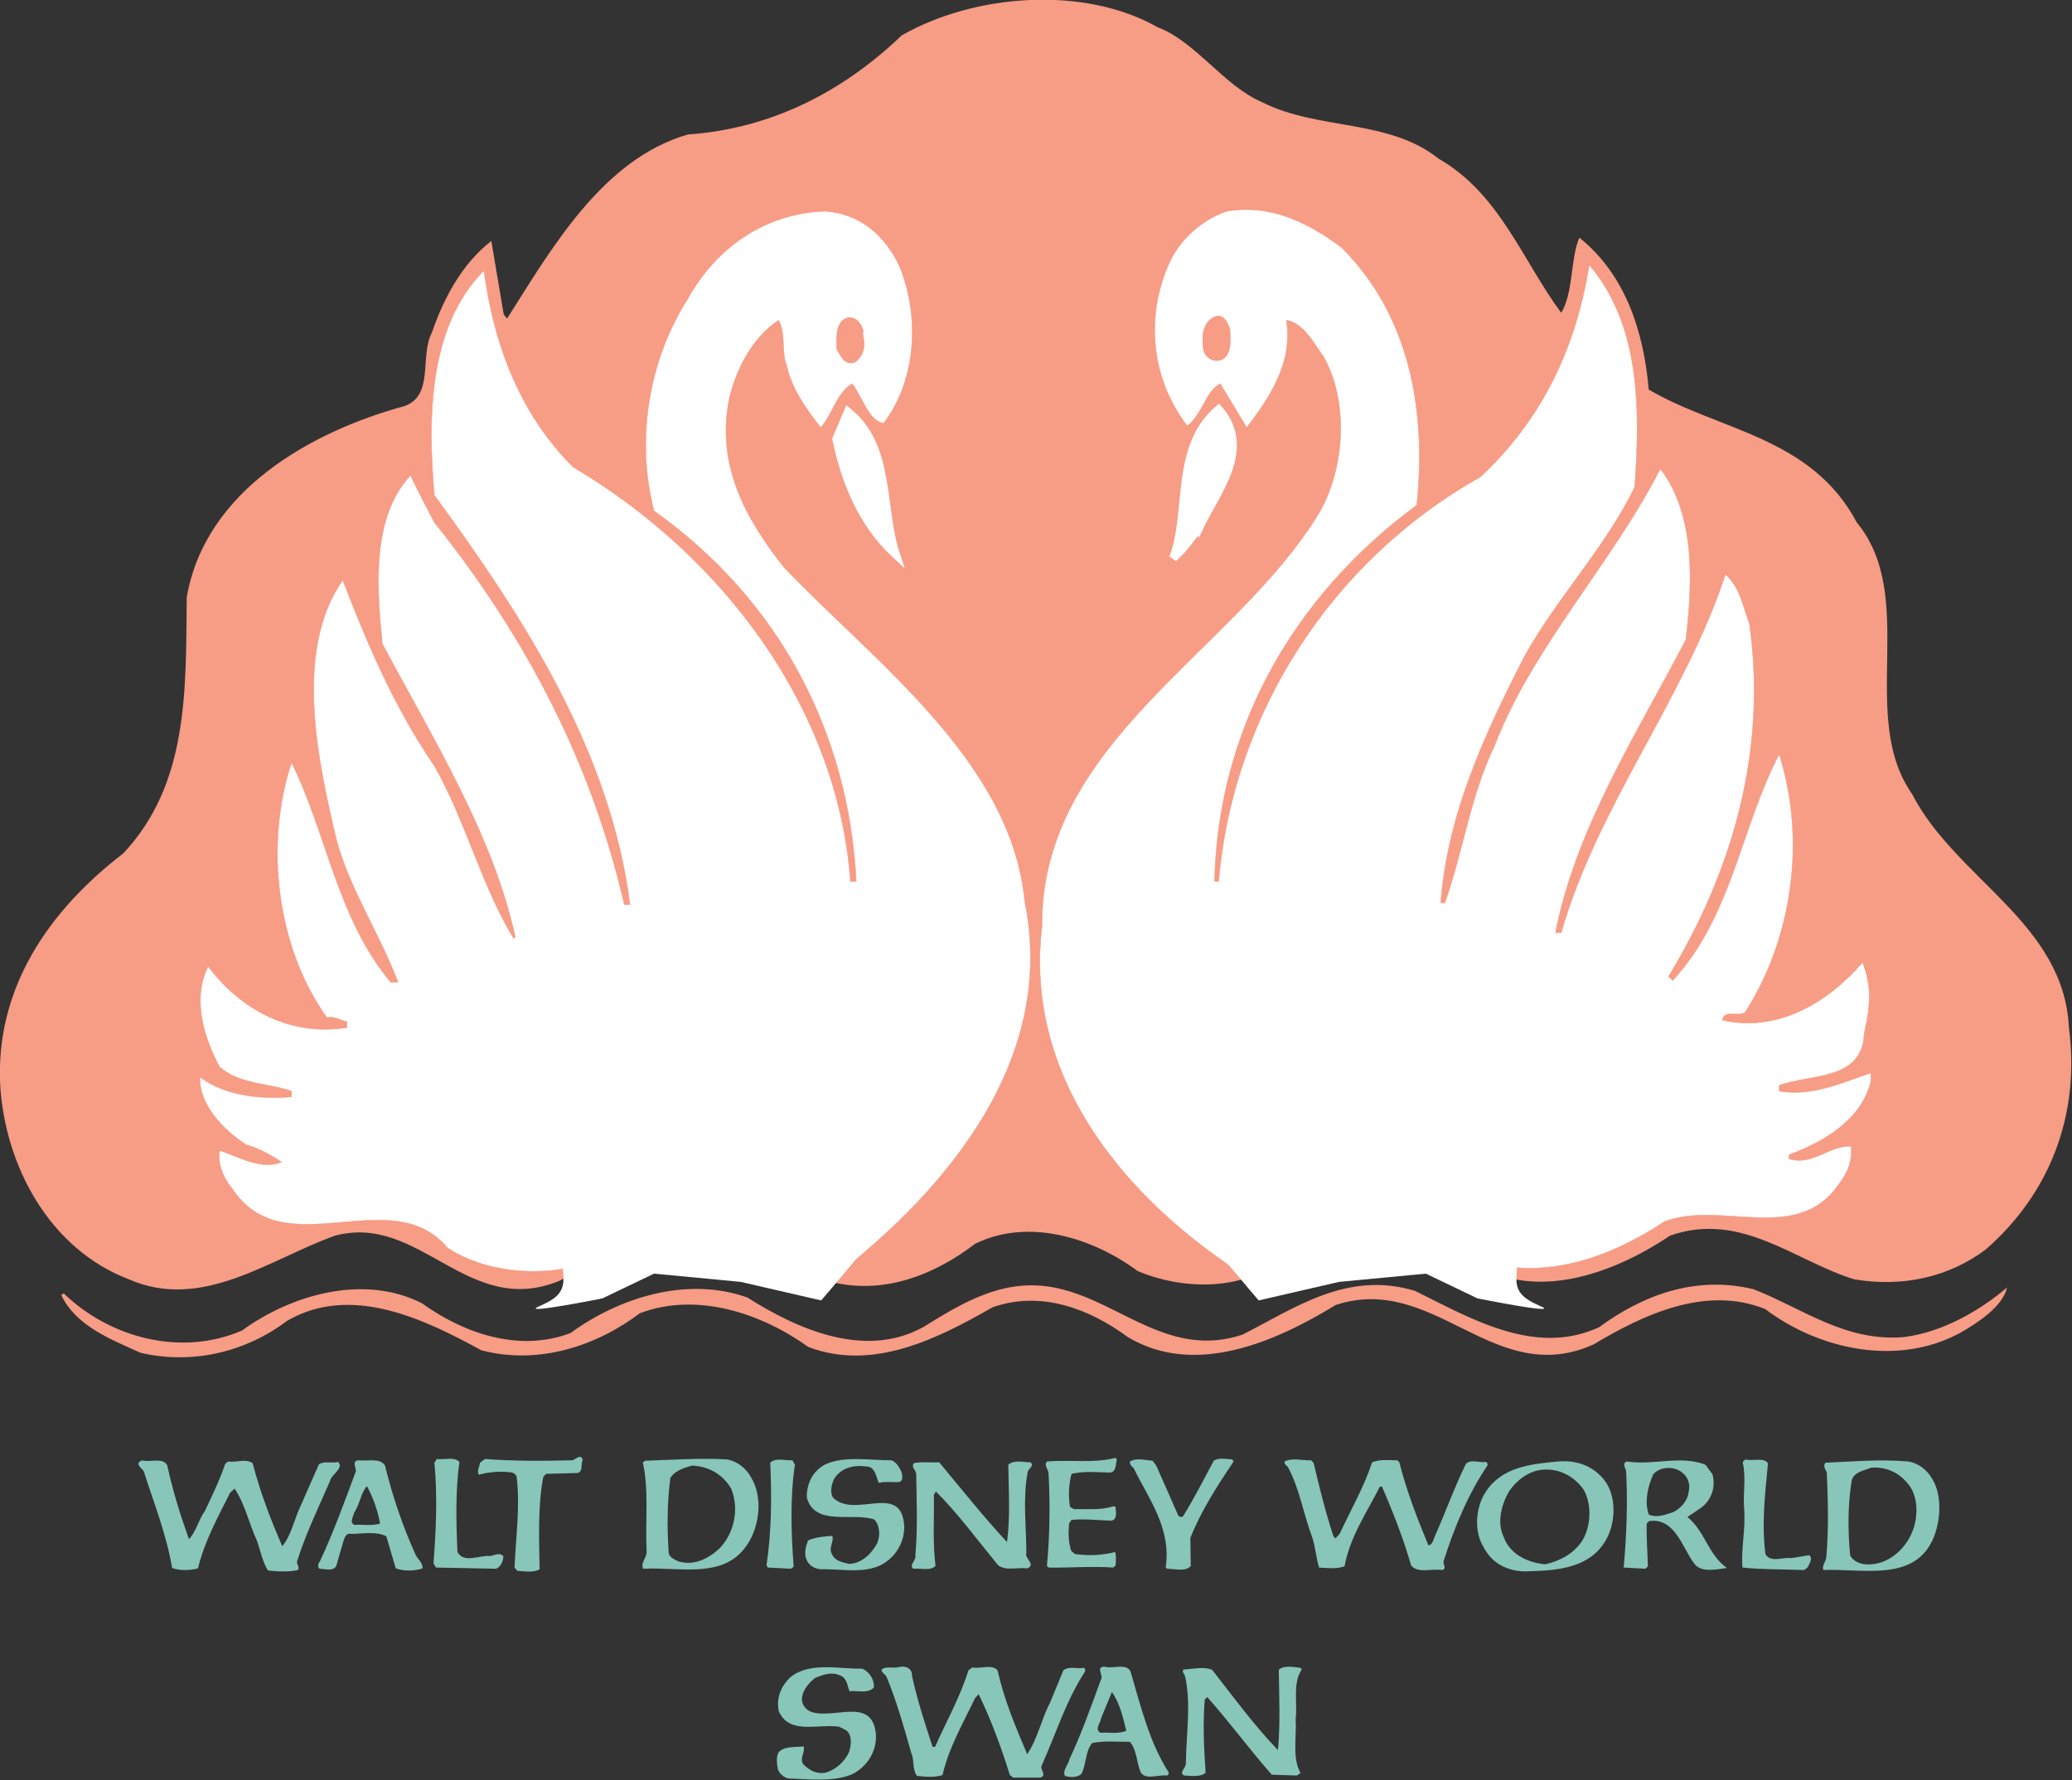 <?xml version="1.0" encoding="UTF-8" standalone="no"?>
<!-- Created with Inkscape (http://www.inkscape.org/) -->

<svg
   xmlns:dc="http://purl.org/dc/elements/1.1/"
   xmlns:cc="http://creativecommons.org/ns#"
   xmlns:rdf="http://www.w3.org/1999/02/22-rdf-syntax-ns#"
   xmlns:svg="http://www.w3.org/2000/svg"
   xmlns="http://www.w3.org/2000/svg"
   version="1.1"
   width="300"
   height="257.816"
   id="svg35211">
  <rect width="100%" height="100%" fill="#333333" stroke="none"/>
  <defs
     id="defs35213">
    <clipPath
       id="clipPath11706">
      <path
         d="M 3456,5186.14 0,5186.14 0,0 3456,0 3456,5186.14 Z"
         id="path11708" />
    </clipPath>
    <clipPath
       id="clipPath11712">
      <path
         d="m 0,5186.22 3456,0 L 3456,0.06 0,0.06 0,5186.22 Z"
         id="path11714" />
    </clipPath>
  </defs>
  <g
     transform="translate(-89.463,-333.976)"
     id="layer1">
    <g
       transform="matrix(0.667,0,0,0.667,29.774,196.953)"
       id="g35461">
      <path
         d="m 411.195,480.67 c 13.25,6.987 29.375,0.725 40.85,-6.987 15.412,-5.375 27.062,5.55 39.962,9.5 10.575,1.788 20.613,-0.537 28.488,-6.45 13.8,-12.012 20.613,-29.038 18.1,-48.2 -1.075,-22.762 -24.55,-32.263 -34.05,-50.725 -11.825,-16.837 1.438,-42.65 -12,-58.95 -9.863,-18.637 -29.925,-19.9 -45.163,-28.85 -1.075,-12.55 -5.013,-24.913 -15.05,-32.975 -1.975,4.475 -1.25,11.825 -3.938,16.312 -8.425,-11.3 -13.262,-25.812 -26.7,-33.513 -10.75,-8.6 -26.163,-6.1 -38.175,-12.188 -8.425,-3.587 -14.338,-13.088 -22.762,-16.312 -16.125,-9.137 -39.95,-7.162 -55.55,1.8 -12.9,12.363 -28.488,20.25 -46.413,21.5 -18.637,5.375 -29.75,25.087 -39.237,39.962 l -0.725,-0.9 c -0.887,-5.2 -1.788,-10.575 -2.688,-15.95 -6.45,5.025 -10.387,12.55 -12.9,19.9 -2.688,5.013 0.537,13.613 -5.912,15.938 -20.425,5.562 -43.362,18.462 -47.312,41.575 -0.175,20.438 0.362,40.5 -13.787,55.562 -16.312,12.537 -27.775,29.387 -26.7,50.35 1.075,17.375 10.562,35.475 27.95,42.112 15.95,6.987 30.637,-4.475 44.8,-9.5 18.45,-4.838 28.675,17.925 48.562,9.863 0,0 29.3,-16.137 57.163,-0.362 12.188,3.938 24.012,-0.713 33.15,-7.713 11.65,-5.725 25.625,-1.25 35.3,5.925 9.325,3.938 22.225,4.475 30.475,-2.163 0,0 21.7,-10.675 44.263,1.438"
         id="path11716"
         style="fill:#f79c85;fill-opacity:1;fill-rule:nonzero;stroke:none" />
      <path
         d="m 502.757,495.72 c 8.6,-1.075 16.675,-5.912 22.4,-10.75 -0.9,4.125 -6.45,7.713 -10.213,9.863 -13.625,7.35 -30.65,3.587 -42.288,-5.2 -12.912,-5.2 -26.525,1.25 -37.275,7.7 -21.688,9.688 -34.413,-15.588 -55.913,-8.6 -12.9,7.888 -30.462,15.775 -45.163,6.987 -8.238,-6.088 -18.812,-10.213 -29.387,-6.45 -11.637,6.638 -25.8,13.975 -39.962,8.6 -10.213,-7.338 -24.188,-12 -36.55,-7.338 -9.5,7.162 -22.038,11.287 -34.413,8.062 -12.175,-6.638 -28.125,-14.512 -42.112,-6.45 -8.775,6.625 -20.25,9.675 -31.887,6.987 -6.275,-2.875 -13.988,-5.737 -17.212,-12.55 l 0.537,-0.35 c 10.037,9.675 25.45,13.787 38.712,8.062 10.575,-7.713 26.337,-12.375 39.062,-5.912 8.963,6.45 20.962,10.75 32.263,6.45 10.562,-7.713 25.262,-12.363 38.35,-7.713 10.75,6.812 25.438,13.438 38.163,6.45 8.963,-5.55 18.275,-11.287 30.1,-8.238 13.088,3.225 23.663,15.05 39.25,9.85 11.287,-5.725 22.762,-13.975 37.45,-9.488 12.012,5.912 25.988,14.325 39.962,7.875 9.5,-6.987 20.962,-11.287 33.513,-8.238 10.575,4.125 19.887,11.463 32.612,10.387"
         id="path11718"
         style="fill:#f79c85;fill-opacity:1;fill-rule:nonzero;stroke:none" />
      <path
         d="m 411.195,479.233 c 13.975,4.312 28.312,-1.075 39.6,-8.6 12.363,-4.65 28.85,5.025 37.812,-8.062 1.788,-2.325 3.038,-4.838 2.688,-8.238 -4.487,-0.362 -8.425,4.3 -13.45,2.688 l 0,-0.9 c 7.35,-2.688 15.775,-7.525 17.75,-15.95 l 0,-1.788 c -5.912,1.975 -12.725,5.2 -19.9,3.938 l 0,-1.25 c 6.638,-2.513 18.1,-0.9 18.462,-11.287 1.25,-5.562 1.788,-10.037 -0.362,-15.412 -7.7,8.963 -18.637,15.238 -30.462,12.537 0.537,-2.5 3.587,-0.537 5.025,-1.788 10.213,-15.95 13.25,-37.45 7.338,-55.913 -8.425,16.125 -10.213,35.125 -23.113,49.1 l -0.9,-0.887 c 13.625,-22.413 21.512,-48.575 17.562,-76.525 -1.425,-3.763 -1.975,-7.888 -5.2,-10.75 -8.95,27.062 -27.762,50.175 -35.65,77.775 l -1.262,0 c 4.487,-22.762 17.562,-43.013 28.312,-63.612 1.438,-12.188 2.15,-27.062 -5.55,-37.1 -10.387,20.425 -27.775,38.712 -36.013,60.212 -5.2,10.75 -6.812,22.938 -10.762,34.05 l -0.887,0 c 1.425,-19.175 9.488,-36.562 18.1,-53.4 6.987,-12.725 17.738,-23.837 24,-36.925 1.262,-17.375 1.087,-35.3 -9.85,-48.2 -2.862,17.562 -9.85,33.15 -23.65,46.05 C 378.22,327.283 357.07,360.783 354.02,396.808 l -0.887,0 c 0.713,-32.612 16.663,-61.65 43.9,-81.713 2.15,-20.788 -1.613,-41.212 -16.312,-55.913 -7.162,-5.375 -15.412,-9.5 -24.9,-7.888 -5.375,1.8 -10.213,6.1 -12.55,11.287 -5.2,11.65 -3.938,25.087 3.95,35.312 3.4,-2.688 3.938,-7.537 7.162,-9.137 l 5.737,9.488 c 5.188,-6.8 10.037,-14.15 8.6,-23.3 3.938,0.725 5.912,5.025 8.062,7.888 5.55,9.863 4.662,24.2 -0.9,33.875 -18.275,30.288 -60.562,49.638 -60.212,89.95 -3.75,31.363 16.137,56.987 41.4,74.013 3.763,0.362 6.275,-2.325 9.863,-2.688 0,0 22.375,-10.387 44.263,1.25"
         id="path11720"
         style="fill:#ffffff;fill-opacity:1;fill-rule:nonzero;stroke:none" />
      <path
         d="m 411.195,479.233 c 13.975,4.312 28.312,-1.075 39.6,-8.6 12.363,-4.65 28.85,5.025 37.812,-8.062 1.788,-2.325 3.038,-4.838 2.688,-8.238 -4.487,-0.362 -8.425,4.3 -13.45,2.688 l 0,-0.9 c 7.35,-2.688 15.775,-7.525 17.75,-15.95 l 0,-1.788 c -5.912,1.975 -12.725,5.2 -19.9,3.938 l 0,-1.25 c 6.638,-2.513 18.1,-0.9 18.462,-11.287 1.25,-5.562 1.788,-10.037 -0.362,-15.412 -7.7,8.963 -18.637,15.238 -30.462,12.537 0.537,-2.5 3.587,-0.537 5.025,-1.788 10.213,-15.95 13.25,-37.45 7.338,-55.913 -8.425,16.125 -10.213,35.125 -23.113,49.1 l -0.9,-0.887 c 13.625,-22.413 21.512,-48.575 17.562,-76.525 -1.425,-3.763 -1.975,-7.888 -5.2,-10.75 -8.95,27.062 -27.762,50.175 -35.65,77.775 l -1.262,0 c 4.487,-22.762 17.562,-43.013 28.312,-63.612 1.438,-12.188 2.15,-27.062 -5.55,-37.1 -10.387,20.425 -27.775,38.712 -36.013,60.212 -5.2,10.75 -6.812,22.938 -10.762,34.05 l -0.887,0 c 1.425,-19.175 9.488,-36.562 18.1,-53.4 6.987,-12.725 17.738,-23.837 24,-36.925 1.262,-17.375 1.087,-35.3 -9.85,-48.2 -2.862,17.562 -9.85,33.15 -23.65,46.05 C 378.22,327.283 357.07,360.783 354.02,396.808 l -0.887,0 c 0.713,-32.612 16.663,-61.65 43.9,-81.713 2.15,-20.788 -1.613,-41.212 -16.312,-55.913 -7.162,-5.375 -15.412,-9.5 -24.9,-7.888 -5.375,1.8 -10.213,6.1 -12.55,11.287 -5.2,11.65 -3.938,25.087 3.95,35.312 3.4,-2.688 3.938,-7.537 7.162,-9.137 l 5.737,9.488 c 5.188,-6.8 10.037,-14.15 8.6,-23.3 3.938,0.725 5.912,5.025 8.062,7.888 5.55,9.863 4.662,24.2 -0.9,33.875 -18.275,30.288 -60.562,49.638 -60.212,89.95 -3.75,31.363 16.137,56.987 41.4,74.013 3.763,0.362 6.275,-2.325 9.863,-2.688 C 366.933,477.983 389.308,467.595 411.195,479.233 Z"
         id="path11722"
         style="fill:none;stroke:#f79c85;stroke-width:0.09;stroke-linecap:butt;stroke-linejoin:miter;stroke-miterlimit:4;stroke-opacity:1;stroke-dasharray:none" />
      <path
         d="m 271.058,482.27 c 24.55,-19.175 47.837,-47.288 40.862,-81.162 -2.875,-30.288 -32.438,-51.788 -52.163,-72.4 -8.238,-10.387 -14.863,-22.038 -12,-36.55 1.438,-6.45 5.025,-13.438 10.75,-17.212 1.613,2.875 0.537,7 1.8,10.037 1.075,4.838 4.112,9.15 7.338,13.262 2.513,-2.688 3.413,-7.525 6.812,-9.488 2.325,2.862 3.413,7.875 6.812,8.588 7.162,-9.312 7.888,-23.113 3.575,-33.862 -3.038,-6.812 -8.775,-11.825 -16.475,-12.188 -12.725,0.537 -23.3,7.713 -29.575,19 -8.238,12.9 -11.463,30.1 -7.338,46.05 27.238,19.35 42.288,48.2 43.9,80.463 l -1.262,0 c -2.688,-37.275 -27.413,-70.6 -60.2,-89.963 -11.65,-11.637 -17.212,-26.7 -19.363,-42.65 -11.637,11.65 -12.363,30.825 -10.75,48.75 19.9,27.238 38.175,55.725 42.475,88.875 l -1.25,0 c -7,-30.462 -21.15,-57.875 -41.225,-82.963 -1.788,-3.4 -3.575,-6.812 -5.188,-10.213 -8.438,9.137 -7.35,24.012 -6.1,36.55 10.938,20.613 23.837,41.038 28.85,63.625 l -0.362,0.35 c -6.987,-11.463 -10.387,-25.438 -17.2,-37.45 -8.6,-12.55 -14.512,-26.337 -19.887,-40.325 -10.75,15.238 -5.375,39.612 -1.25,56.812 3.038,10.75 9.312,20.062 13.25,30.462 l -1.613,0 c -11.637,-13.975 -13.8,-32.075 -21.5,-47.663 -5.912,17.738 -3.225,40.312 7.7,55.362 1.625,-0.35 2.875,0.537 4.312,0.9 l 0,1.262 c -12.188,1.962 -22.938,-3.775 -30.113,-13.262 -3.587,6.987 -0.887,15.588 2.513,21.85 4.475,3.775 10.387,3.413 15.588,5.2 l 0,1.262 c -6.812,0.537 -14.338,-0.188 -19.887,-4.3 -0.188,5.912 4.838,11.287 10.037,14.688 2.688,0.713 5.55,2.337 7.7,3.763 -4.475,1.788 -9.137,-1.075 -13.438,-2.513 -0.537,2.688 0.713,5.912 2.688,8.25 11.287,17.2 34.4,-1.788 46.775,12.9 8.238,5.375 20.25,6.45 29.738,3.413 0,0 23.038,-11.525 51.475,1.25 l 3.188,1.238"
         id="path11724"
         style="fill:#ffffff;fill-opacity:1;fill-rule:nonzero;stroke:none" />
      <path
         d="m 271.058,482.27 c 24.55,-19.175 47.837,-47.288 40.862,-81.162 -2.875,-30.288 -32.438,-51.788 -52.163,-72.4 -8.238,-10.387 -14.863,-22.038 -12,-36.55 1.438,-6.45 5.025,-13.438 10.75,-17.212 1.613,2.875 0.537,7 1.8,10.037 1.075,4.838 4.112,9.15 7.338,13.262 2.513,-2.688 3.413,-7.525 6.812,-9.488 2.325,2.862 3.413,7.875 6.812,8.588 7.162,-9.312 7.888,-23.113 3.575,-33.862 -3.038,-6.812 -8.775,-11.825 -16.475,-12.188 -12.725,0.537 -23.3,7.713 -29.575,19 -8.238,12.9 -11.463,30.1 -7.338,46.05 27.238,19.35 42.288,48.2 43.9,80.463 l -1.262,0 c -2.688,-37.275 -27.413,-70.6 -60.2,-89.963 -11.65,-11.637 -17.212,-26.7 -19.363,-42.65 -11.637,11.65 -12.363,30.825 -10.75,48.75 19.9,27.238 38.175,55.725 42.475,88.875 l -1.25,0 c -7,-30.462 -21.15,-57.875 -41.225,-82.963 -1.788,-3.4 -3.575,-6.812 -5.188,-10.213 -8.438,9.137 -7.35,24.012 -6.1,36.55 10.938,20.613 23.837,41.038 28.85,63.625 l -0.362,0.35 c -6.987,-11.463 -10.387,-25.438 -17.2,-37.45 -8.6,-12.55 -14.512,-26.337 -19.887,-40.325 -10.75,15.238 -5.375,39.612 -1.25,56.812 3.038,10.75 9.312,20.062 13.25,30.462 l -1.613,0 c -11.637,-13.975 -13.8,-32.075 -21.5,-47.663 -5.912,17.738 -3.225,40.312 7.7,55.362 1.625,-0.35 2.875,0.537 4.312,0.9 l 0,1.262 c -12.188,1.962 -22.938,-3.775 -30.113,-13.262 -3.587,6.987 -0.887,15.588 2.513,21.85 4.475,3.775 10.387,3.413 15.588,5.2 l 0,1.262 c -6.812,0.537 -14.338,-0.188 -19.887,-4.3 -0.188,5.912 4.838,11.287 10.037,14.688 2.688,0.713 5.55,2.337 7.7,3.763 -4.475,1.788 -9.137,-1.075 -13.438,-2.513 -0.537,2.688 0.713,5.912 2.688,8.25 11.287,17.2 34.4,-1.788 46.775,12.9 8.238,5.375 20.25,6.45 29.738,3.413 0,0 23.038,-11.525 51.475,1.25 L 271.058,482.27 Z"
         id="path11726"
         style="fill:none;stroke:#f79c85;stroke-width:0.09;stroke-linecap:butt;stroke-linejoin:miter;stroke-miterlimit:4;stroke-opacity:1;stroke-dasharray:none" />
      <path
         d="m 273.558,294.845 -2.5,5.912 c 1.975,9.312 5.55,18.275 12.9,25.087 C 280.558,315.458 282.882,302.37 273.558,294.845 z m 76.162,25.262 c -1.788,2.15 -3.225,4.487 -5.55,6.45 3.763,-9.5 0.175,-24.012 9.85,-32.25 7.525,8.6 -0.713,18.1 -4.3,25.8"
         id="path11728"
         style="fill:#ffffff;fill-opacity:1;fill-rule:nonzero;stroke:none" />
      <path
         d="m 273.558,294.845 -2.5,5.912 c 1.975,9.312 5.55,18.275 12.9,25.087 C 280.558,315.458 282.882,302.37 273.558,294.845 z m 76.162,25.262 c -1.788,2.15 -3.225,4.487 -5.55,6.45 3.763,-9.5 0.175,-24.012 9.85,-32.25 C 361.545,302.908 353.308,312.408 349.72,320.108 Z"
         id="path11730"
         style="fill:none;stroke:#ffffff;stroke-width:1.793;stroke-linecap:butt;stroke-linejoin:miter;stroke-miterlimit:4;stroke-opacity:1;stroke-dasharray:none" />
      <path
         d="m 277.87,278.533 c 0.525,2.688 -0.362,5.2 -2.513,6.45 -3.05,0.9 -4.125,-1.613 -5.2,-3.575 0,-2.875 -0.35,-6.275 2.513,-7.713 2.862,-1.25 5.55,1.975 5.2,4.838"
         id="path11732"
         style="fill:#f79c85;fill-opacity:1;fill-rule:nonzero;stroke:none" />
      <path
         d="m 277.87,278.533 c 0.525,2.688 -0.362,5.2 -2.513,6.45 -3.05,0.9 -4.125,-1.613 -5.2,-3.575 0,-2.875 -0.35,-6.275 2.513,-7.713 C 275.533,272.445 278.22,275.67 277.87,278.533 Z"
         id="path11734"
         style="fill:none;stroke:#ffffff;stroke-width:1.793;stroke-linecap:butt;stroke-linejoin:miter;stroke-miterlimit:4;stroke-opacity:1;stroke-dasharray:none" />
      <path
         d="m 357.433,276.745 c 0.175,3.05 0.35,6.45 -2.513,7.7 -2.688,0.9 -5.013,-1.075 -5.2,-3.4 -0.35,-3.05 0,-6.275 3.05,-7.7 2.688,-1.087 4.125,1.6 4.662,3.4"
         id="path11736"
         style="fill:#f79c85;fill-opacity:1;fill-rule:nonzero;stroke:none" />
      <path
         d="m 357.433,276.745 c 0.175,3.05 0.35,6.45 -2.513,7.7 -2.688,0.9 -5.013,-1.075 -5.2,-3.4 -0.35,-3.05 0,-6.275 3.05,-7.7 C 355.457,272.258 356.895,274.945 357.433,276.745 Z"
         id="path11738"
         style="fill:none;stroke:#ffffff;stroke-width:1.793;stroke-linecap:butt;stroke-linejoin:miter;stroke-miterlimit:4;stroke-opacity:1;stroke-dasharray:none" />
      <path
         d="m 215.995,522.383 c -0.537,0.975 0.175,2.487 -1.163,2.85 l -6.775,0.175 -0.625,0.625 c -1.25,6.425 -0.9,13.662 -0.812,20.087 -1.238,0.8 -3.212,0.438 -4.812,0.35 l -0.625,-0.713 c 0.263,-6.513 1.25,-13.3 0.45,-19.725 -0.188,-0.625 -0.9,-0.975 -1.525,-0.975 -2.312,-0.275 -4.638,0 -6.688,0.537 -0.45,-0.812 0.175,-1.7 0.263,-2.6 l 1.075,-0.8 c 6.338,0.45 12.312,0.45 18.65,0.275 0.887,0.175 2.05,-1.7 2.587,-0.087"
         id="path11740"
         style="fill:#87c6b9;fill-opacity:1;fill-rule:nonzero;stroke:none" />
      <path
         d="m 331.92,522.283 c -0.275,1.075 -0.1,2.688 -1.438,2.862 -2.763,-0.087 -5.8,-0.362 -8.387,0.263 -0.625,2.325 -0.713,4.638 -0.35,7.138 l 0.887,0.537 c 2.85,-0.087 5.888,0.275 8.475,-0.625 l 0.537,0.087 c 0,0.988 0.537,2.688 -0.887,3.038 -2.862,-0.087 -5.8,-0.45 -8.662,-0.175 l -0.525,0.713 c -0.188,1.962 -0.188,4.1 0.438,5.975 l 0.8,0.713 c 2.862,0.45 6.162,0.275 8.75,-0.438 0.263,0.887 0.175,2.05 0.087,2.938 l -0.537,0.45 c -4.55,-0.35 -9.45,0.087 -14,0 l -0.362,-0.35 c 0.625,-6.525 0.713,-13.575 0.362,-20 0,-0.975 -1.075,-1.788 -0.362,-2.675 4.912,-0.45 10.088,0.45 14.9,-0.8 l 0.275,0.35"
         id="path11742"
         style="fill:#87c6b9;fill-opacity:1;fill-rule:nonzero;stroke:none" />
      <path
         d="m 189.22,522.82 c -0.887,6.338 -0.713,13.125 -0.438,19.55 1.425,2.587 4.812,0.625 7.138,0.887 0.887,-0.175 2.138,-0.887 2.85,0.087 -0.087,1.075 -0.537,2.237 -1.6,2.675 l -13.037,-0.263 -0.537,-0.887 c 0.537,-7.325 0.9,-14.55 0.188,-21.875 l 0.537,-0.8 c 1.6,0.188 3.837,-0.537 4.9,0.625"
         id="path11744"
         style="fill:#87c6b9;fill-opacity:1;fill-rule:nonzero;stroke:none" />
      <path
         d="m 283.007,522.47 c 1.163,0.438 1.788,1.688 2.237,2.675 0.087,0.713 0.35,1.875 -0.625,2.05 -1.525,0.087 -3.038,-0.175 -4.375,0.175 -0.625,-1.337 -0.713,-3.562 -2.763,-3.562 -2.675,-0.362 -5.45,0.263 -6.963,2.763 -0.537,1.25 -0.887,2.675 -0.263,3.925 4.725,4.912 15.075,-3.562 15.525,6.425 0,3.487 -1.975,6.7 -5.088,8.3 -3.837,1.875 -8.662,0.8 -13.125,0.9 -1.163,-0.1 -2.5,-0.812 -2.938,-1.962 -0.713,-1.438 -0.188,-3.038 0.263,-4.287 1.613,-0.713 3.575,-0.9 5.263,-0.988 0.45,1.163 -0.887,2.587 -0.087,3.925 0.713,1.613 2.325,1.788 3.75,2.15 2.675,-0.087 4.825,-2.15 6.075,-4.463 0.713,-1.613 0.625,-3.925 -0.625,-5.175 -4.737,-1.613 -12.863,1.6 -14.637,-4.737 -0.087,-2.938 1.25,-5.8 4.013,-7.225 4.013,-1.875 9.725,-0.887 14.363,-0.887"
         id="path11746"
         style="fill:#87c6b9;fill-opacity:1;fill-rule:nonzero;stroke:none" />
      <path
         d="m 357.257,522.733 c -3.562,5.35 -7.05,10.713 -9.375,16.6 l 0.087,6.075 c -1.15,1.325 -3.388,0.613 -5.075,0.613 l -0.362,-0.263 c 1.25,-8.562 -3.65,-14.812 -6.963,-21.6 -0.438,-0.35 -0.887,-0.8 -0.8,-1.425 1.425,-0.887 3.3,-0.263 4.912,-0.175 l 0.8,1.062 4.725,10.713 c 0.188,0.45 0.9,0.625 1.163,0.175 2.413,-3.925 4.463,-7.938 6.6,-11.95 1.075,-0.713 2.775,-0.362 4.025,-0.275 l 0.263,0.45"
         id="path11748"
         style="fill:#87c6b9;fill-opacity:1;fill-rule:nonzero;stroke:none" />
      <path
         d="m 374.658,523.095 c 1.25,5.35 2.587,10.7 4.287,15.875 l 0.45,0.45 0.887,-0.975 c 2.413,-5.188 5.263,-10.088 7.05,-15.537 1.7,-0.713 3.562,-0.438 5.438,-0.438 l 0.45,0.35 c 1.613,6.338 3.837,12.05 6.338,18.125 0.988,-0.188 1.075,-1.35 1.425,-2.062 2.325,-5.175 4.2,-10.525 6.7,-15.613 1.15,-1.163 2.938,-0.175 4.362,-0.45 0.275,0.087 0.362,0.45 0.362,0.713 -4.375,6.513 -7.225,13.575 -9.55,20.8 -0.175,0.713 0.8,1.688 -0.35,1.962 -2.413,-0.362 -5.175,0.8 -6.7,-0.988 -1.688,-5.888 -3.925,-11.6 -6.338,-17.125 l -0.438,0 c -2.862,5.612 -6.525,10.975 -7.675,17.3 -1.7,0.637 -3.837,0.362 -5.537,0.275 -0.625,-2.138 -0.8,-4.375 -1.425,-6.425 -1.962,-5.088 -2.775,-10.713 -5.362,-15.438 -0.35,-0.362 -0.8,-0.625 -0.713,-1.163 1.788,-0.887 3.837,-0.175 5.8,-0.263 l 0.537,0.625"
         id="path11750"
         style="fill:#87c6b9;fill-opacity:1;fill-rule:nonzero;stroke:none" />
      <path
         d="m 473.27,523.095 c -0.625,6.688 -1.425,13.025 -0.537,19.812 1.25,1.863 3.75,0.525 5.625,0.8 l 3.837,-0.625 c 0.887,0.537 0.087,1.875 -0.362,2.675 l -0.713,0.537 c -4.463,-0.175 -9.1,-0.087 -13.387,-0.537 -0.35,-4.1 0.713,-8.213 0.362,-12.675 -0.275,-3.388 0.438,-6.775 -0.275,-9.988 -0.087,-0.45 0.362,-0.625 0.625,-0.812 1.613,0.45 3.837,-0.525 4.825,0.812"
         id="path11752"
         style="fill:#87c6b9;fill-opacity:1;fill-rule:nonzero;stroke:none" />
      <path
         d="m 262.045,523.445 c -1.075,6.963 -0.812,14.912 -0.275,22.137 l -0.625,0.438 -5,-0.263 -0.263,-0.537 c 1.075,-7.138 1.163,-14.9 0.8,-22.225 1.163,-1.15 3.212,-0.438 4.825,-0.525 l 0.537,0.975"
         id="path11754"
         style="fill:#87c6b9;fill-opacity:1;fill-rule:nonzero;stroke:none" />
      <path
         d="m 125.782,523.533 c 1.25,5.713 2.85,10.8 4.725,16.062 1.6,-1.688 2.05,-4.188 3.475,-6.15 1.613,-3.4 3.212,-6.7 4.375,-10.175 l 0.625,-0.537 c 1.875,0.263 3.837,-0.713 5.35,0.362 1.613,6.237 3.938,12.312 6.438,18.025 1.688,-2.05 2.4,-4.912 3.388,-7.412 l 4.55,-10.35 c 1.062,-0.8 2.85,-0.175 4.188,-0.537 1.337,1.425 -1.512,2.675 -1.788,4.2 -2.487,5.713 -5.263,11.425 -7.138,17.4 -0.087,0.713 0.625,1.163 0.188,1.875 -1.962,0.438 -4.463,0.35 -6.513,0.087 -1.163,-1.875 -1.613,-4.2 -2.325,-6.338 -1.788,-3.75 -2.587,-8.025 -4.912,-11.425 l -0.975,0.9 c -2.675,5.35 -5.625,10.7 -6.963,16.413 -1.7,0.45 -4.013,0.537 -5.625,-0.087 -1.163,-7.05 -3.837,-13.825 -5.975,-20.438 0,-0.975 -1.875,-1.688 -1.163,-2.587 l 0.625,-0.35 c 1.788,0.525 4.463,-0.713 5.45,1.062"
         id="path11756"
         style="fill:#87c6b9;fill-opacity:1;fill-rule:nonzero;stroke:none" />
      <path
         d="m 293.37,522.908 c 4.812,5.8 9.812,12.05 14.713,17.312 0.725,-5.263 0.362,-11.238 0.275,-16.775 1.25,-1.163 3.3,-0.537 4.825,-0.537 0.975,0.9 -0.725,1.438 -0.637,2.325 -1.062,5.537 -0.263,11.775 -0.263,17.312 -0.45,1.337 2.138,2.413 0.263,3.388 -2.138,-0.263 -4.812,0.625 -6.425,-0.713 -4.463,-5.438 -8.65,-11.15 -13.463,-15.975 l -0.45,0.713 c 0.087,5.275 -0.275,10.363 0.35,15.45 -1.15,1.15 -3.212,0.438 -4.812,0.613 -1.075,-0.8 0.713,-1.775 0.438,-2.938 0.537,-5.8 0.275,-11.875 0.188,-17.488 0.087,-0.988 -1.163,-1.438 -0.537,-2.5 1.7,-0.362 3.837,-0.1 5.537,-0.188"
         id="path11758"
         style="fill:#87c6b9;fill-opacity:1;fill-rule:nonzero;stroke:none" />
      <path
         d="m 239.645,523.62 c -1.7,0.537 -3.663,1.075 -4.638,2.688 -0.713,5.35 -0.713,10.8 -0.362,16.325 0.263,0.988 1.337,1.425 2.138,1.788 3.312,0.988 6.425,-0.537 8.838,-2.763 3.3,-3.4 4.375,-8.662 2.587,-13.037 C 246.333,525.408 243.12,523.72 239.645,523.62 z m 12.85,2.5 c 2.85,4.65 1.788,11.613 -1.512,15.625 -5.1,6.425 -14.55,3.837 -21.863,4.275 -0.725,-1.337 0.975,-2.5 0.713,-4.013 -0.275,-6.338 0.537,-13.213 -0.812,-19.1 l 0.537,-0.35 c 5.888,-0.175 11.963,-0.625 17.762,-0.275 2.138,0.362 4.1,1.875 5.175,3.837"
         id="path11760"
         style="fill:#87c6b9;fill-opacity:1;fill-rule:nonzero;stroke:none" />
      <path
         d="m 448.37,525.495 c -1.163,2.587 -1.962,5.9 -0.988,8.75 1.788,0.8 3.663,0 5.362,-0.537 1.6,-0.8 3.125,-2.5 3.3,-4.375 0.362,-1.425 0,-2.85 -0.988,-3.837 C 453.37,523.72 450.07,523.62 448.37,525.495 z m 12.85,0 c 0.713,2.688 -0.087,5.45 -2.413,7.237 l -3.025,2.05 c 3.837,3.125 4.463,8.125 8.562,11.062 -2.138,0.275 -5.438,1.075 -6.963,-0.8 -2.675,-3.388 -4.2,-10.175 -9.9,-9.375 l -0.537,0.537 c -0.087,3.038 0.175,6.338 0.263,9.275 l -0.537,0.537 -4.725,-0.263 c 0.625,-6.875 0.887,-13.838 0.537,-20.788 -0.087,-0.812 -0.988,-1.875 0.175,-2.237 5.713,0.887 11.775,-1.425 17.05,0.713 l 1.512,2.05"
         id="path11762"
         style="fill:#87c6b9;fill-opacity:1;fill-rule:nonzero;stroke:none" />
      <path
         d="m 495.67,524.07 c -1.525,0.625 -3.663,0.9 -4.2,2.675 -0.887,5.175 -0.887,11.075 -0.35,16.425 0.887,1.512 2.675,2.05 4.55,1.875 3.562,-0.175 6.862,-2.862 8.475,-6.075 1.6,-3.025 1.962,-7.575 0.087,-10.613 C 502.27,525.408 499.233,523.808 495.67,524.07 z m 13.287,2.5 c 2.237,3.663 1.788,9.463 0,13.3 -4.275,9.012 -15.262,6.062 -23.637,6.425 -0.45,-0.988 0.625,-1.875 0.625,-2.95 0.525,-6.237 0.35,-12.05 0.087,-18.288 -0.275,-0.625 -0.9,-1.337 -0.275,-2.062 6.075,-0.263 11.875,-0.8 18.025,-0.263 2.15,0.362 4.112,1.875 5.175,3.837"
         id="path11764"
         style="fill:#87c6b9;fill-opacity:1;fill-rule:nonzero;stroke:none" />
      <path
         d="m 424.183,524.52 c -2.938,0.35 -5.438,2.225 -7.138,4.725 -1.6,2.775 -2.675,6.7 -1.163,9.825 1.35,3.837 5.362,5.7 9.113,5.975 2.938,-0.713 5.787,-2.05 7.763,-4.825 2.05,-3.025 2.4,-8.025 0.525,-11.325 C 431.233,525.945 427.933,524.158 424.183,524.52 z m 13.475,2.138 c 2.775,3.388 2.587,9.287 0.537,12.938 -3.388,6.162 -10.262,6.787 -16.688,6.963 -4.188,0.275 -8.025,-1.425 -9.988,-5.263 -2.15,-3.475 -1.7,-8.75 0.525,-12.05 3.575,-5.35 9.738,-5.975 15.625,-6.513 4.013,-0.35 7.487,0.887 9.988,3.925"
         id="path11766"
         style="fill:#87c6b9;fill-opacity:1;fill-rule:nonzero;stroke:none" />
      <path
         d="m 169.145,528.083 c -1.425,1.613 -1.512,3.938 -2.763,5.713 -0.188,0.9 -1.075,2.15 0,2.688 1.875,-0.1 3.75,0.263 5.612,-0.275 C 171.47,533.258 170.482,530.583 169.145,528.083 z m 3.925,-4.463 c 1.613,6.612 3.837,13.213 6.688,19.462 0.45,0.887 1.613,1.788 1.438,2.85 -1.7,0.625 -4.112,0.625 -5.8,0 l -2.05,-6.963 c -2.15,-1.15 -5.175,-0.525 -7.675,-0.525 -0.988,-0.275 -1.438,0.887 -1.613,1.512 l -1.6,5.525 c -0.812,1.163 -2.413,0.537 -3.575,0.537 -0.625,-0.438 -0.263,-1.25 0.087,-1.688 2.95,-6.338 5.35,-12.938 7.763,-19.462 0.087,-0.8 -0.887,-2.138 0.45,-2.4 1.962,0.263 4.812,-0.625 5.888,1.15"
         id="path11768"
         style="fill:#87c6b9;fill-opacity:1;fill-rule:nonzero;stroke:none" />
      <path
         d="m 287.47,569.32 c 1.163,5.263 2.775,10.262 4.463,15.35 l 0.537,0 c 2.413,-5.45 5.45,-10.8 7.237,-16.6 l 0.8,-0.625 c 1.875,0.35 4.275,-0.8 5.525,0.625 1.438,6.425 3.925,12.312 6.425,18.2 2.325,-3.388 3.038,-7.5 4.912,-11.062 l 2.95,-7.138 c 1.25,-0.988 2.85,-0.275 4.45,-0.537 0.625,0.362 0.1,1.075 -0.087,1.337 -3.925,6.162 -6.062,13.213 -9.012,19.725 -0.625,1.062 1.25,2.225 -0.35,2.763 l -5.888,0 -0.725,-0.537 c -1.863,-5.975 -4.013,-11.863 -6.775,-17.575 l -0.8,0.887 c -2.6,5.45 -5.713,10.8 -7.05,16.688 -1.788,0.537 -3.663,0.362 -5.537,0.175 -1.075,-1.425 -0.537,-3.475 -1.25,-4.987 -1.6,-5.713 -3.125,-11.075 -5.35,-16.512 -0.275,-0.625 -1.163,-0.887 -1.075,-1.6 0.975,-0.812 2.587,-0.188 3.75,-0.537 1.425,-0.362 2.938,0.263 2.85,1.962"
         id="path11770"
         style="fill:#87c6b9;fill-opacity:1;fill-rule:nonzero;stroke:none" />
      <path
         d="m 372.07,567.895 c -2.05,2.938 -0.887,7.4 -1.337,10.875 0.263,3.75 -0.8,8.387 1.075,11.6 l -0.812,0.537 -5.438,-0.175 c -4.725,-5.35 -9.1,-11.338 -14.012,-16.863 l -0.537,0.537 c -0.438,5.263 -0.175,10.7 0.188,15.875 -0.988,0.988 -3.125,0.713 -4.65,0.625 -1.337,-0.625 0.537,-1.688 0.362,-2.763 0.087,-6.425 1.163,-12.762 -0.175,-18.825 -0.188,-0.45 -0.713,-0.9 -0.362,-1.425 2.05,-0.1 4.375,-0.725 6.25,0.075 4.55,5.812 9.1,12.05 14.275,17.413 0.537,-5.8 0.263,-11.787 0.175,-17.413 1.075,-1.062 3.212,-0.613 4.737,-0.438 l 0.263,0.362"
         id="path11772"
         style="fill:#87c6b9;fill-opacity:1;fill-rule:nonzero;stroke:none" />
      <path
         d="m 276.683,567.708 c 1.6,0.713 2.675,2.5 2.487,4.112 -1.425,1.425 -3.65,0.537 -5.263,0.8 -0.537,-1.25 -0.537,-2.95 -2.138,-3.475 -1.788,-0.812 -3.663,-0.1 -5.263,0.525 -1.337,0.988 -2.5,2.413 -2.862,3.925 -0.35,1.525 0.45,2.775 1.7,3.4 4.912,1.962 13.387,-3.4 14.275,4.812 0.275,3.75 -1.788,7.05 -5,8.75 -3.925,1.788 -9.45,1.163 -14.1,0.975 -0.887,-0.263 -1.775,-0.975 -2.138,-1.875 -0.263,-1.25 -0.45,-2.587 0.087,-3.75 1.337,-1.512 3.75,-1.062 5.45,-1.337 0.438,1.163 -0.9,2.5 -0.1,3.837 1.35,1.438 3.038,2.237 4.912,1.875 2.138,-0.625 4.2,-2.413 5.088,-4.55 0.45,-1.425 0.713,-3.562 -0.625,-4.638 l -1.6,-0.8 c -4.737,-0.625 -10.713,1.788 -13.037,-3.3 -0.625,-2.862 0.45,-5.537 2.587,-7.5 4.2,-3.3 10.45,-1.7 15.537,-1.788"
         id="path11774"
         style="fill:#87c6b9;fill-opacity:1;fill-rule:nonzero;stroke:none" />
      <path
         d="m 330.845,572.795 -2.325,5.625 c -0.087,1.075 -1.512,2.312 -0.175,3.212 1.875,-0.188 3.837,0.35 5.625,-0.45 C 333.257,578.245 332.545,575.12 330.845,572.795 z m 4.188,-4.013 c 2.15,7.312 3.938,14.812 8.125,21.413 0.087,0.275 -0.087,0.537 -0.263,0.713 -1.962,-0.263 -4.737,1.075 -5.8,-0.713 -0.9,-2.138 -0.812,-4.812 -2.325,-6.6 -2.675,0 -5.8,-0.275 -8.213,0.263 -1.512,1.875 -1.25,4.65 -2.312,6.7 -0.9,0.8 -2.413,0.8 -3.575,0.438 -0.625,-1.15 0.713,-2.4 0.988,-3.65 2.587,-5.537 4.638,-11.338 6.775,-17.137 0.713,-1.062 -1.163,-2.763 0.713,-2.95 1.875,0.637 5.362,-1.062 5.888,1.525"
         id="path11776"
         style="fill:#87c6b9;fill-opacity:1;fill-rule:nonzero;stroke:none" />
      <path
         d="m 207.708,477.008 c 5.375,1.35 3.763,2.538 4.037,4.938 0.438,4.025 -1.35,5.375 -5.375,7.162 -4.037,1.788 13.887,-1.788 13.887,-1.788 l 11.2,-5.375 18.812,1.788 17.475,4.025 c 0,0 11.637,-13.438 14.775,-18.363 3.138,-4.925 -74.812,7.612 -74.812,7.612"
         id="path11800"
         style="fill:#ffffff;fill-opacity:1;fill-rule:nonzero;stroke:none" />
      <path
         d="m 422.745,477.008 c -5.375,1.35 -3.763,2.538 -4.025,4.938 -0.45,4.025 1.337,5.375 5.375,7.162 4.025,1.788 -13.887,-1.788 -13.887,-1.788 l -11.2,-5.375 -18.825,1.788 -17.462,4.025 c 0,0 -11.65,-13.438 -14.787,-18.363 -3.138,-4.925 74.812,7.612 74.812,7.612"
         id="path11802"
         style="fill:#ffffff;fill-opacity:1;fill-rule:nonzero;stroke:none" />
    </g>
  </g>
</svg>
